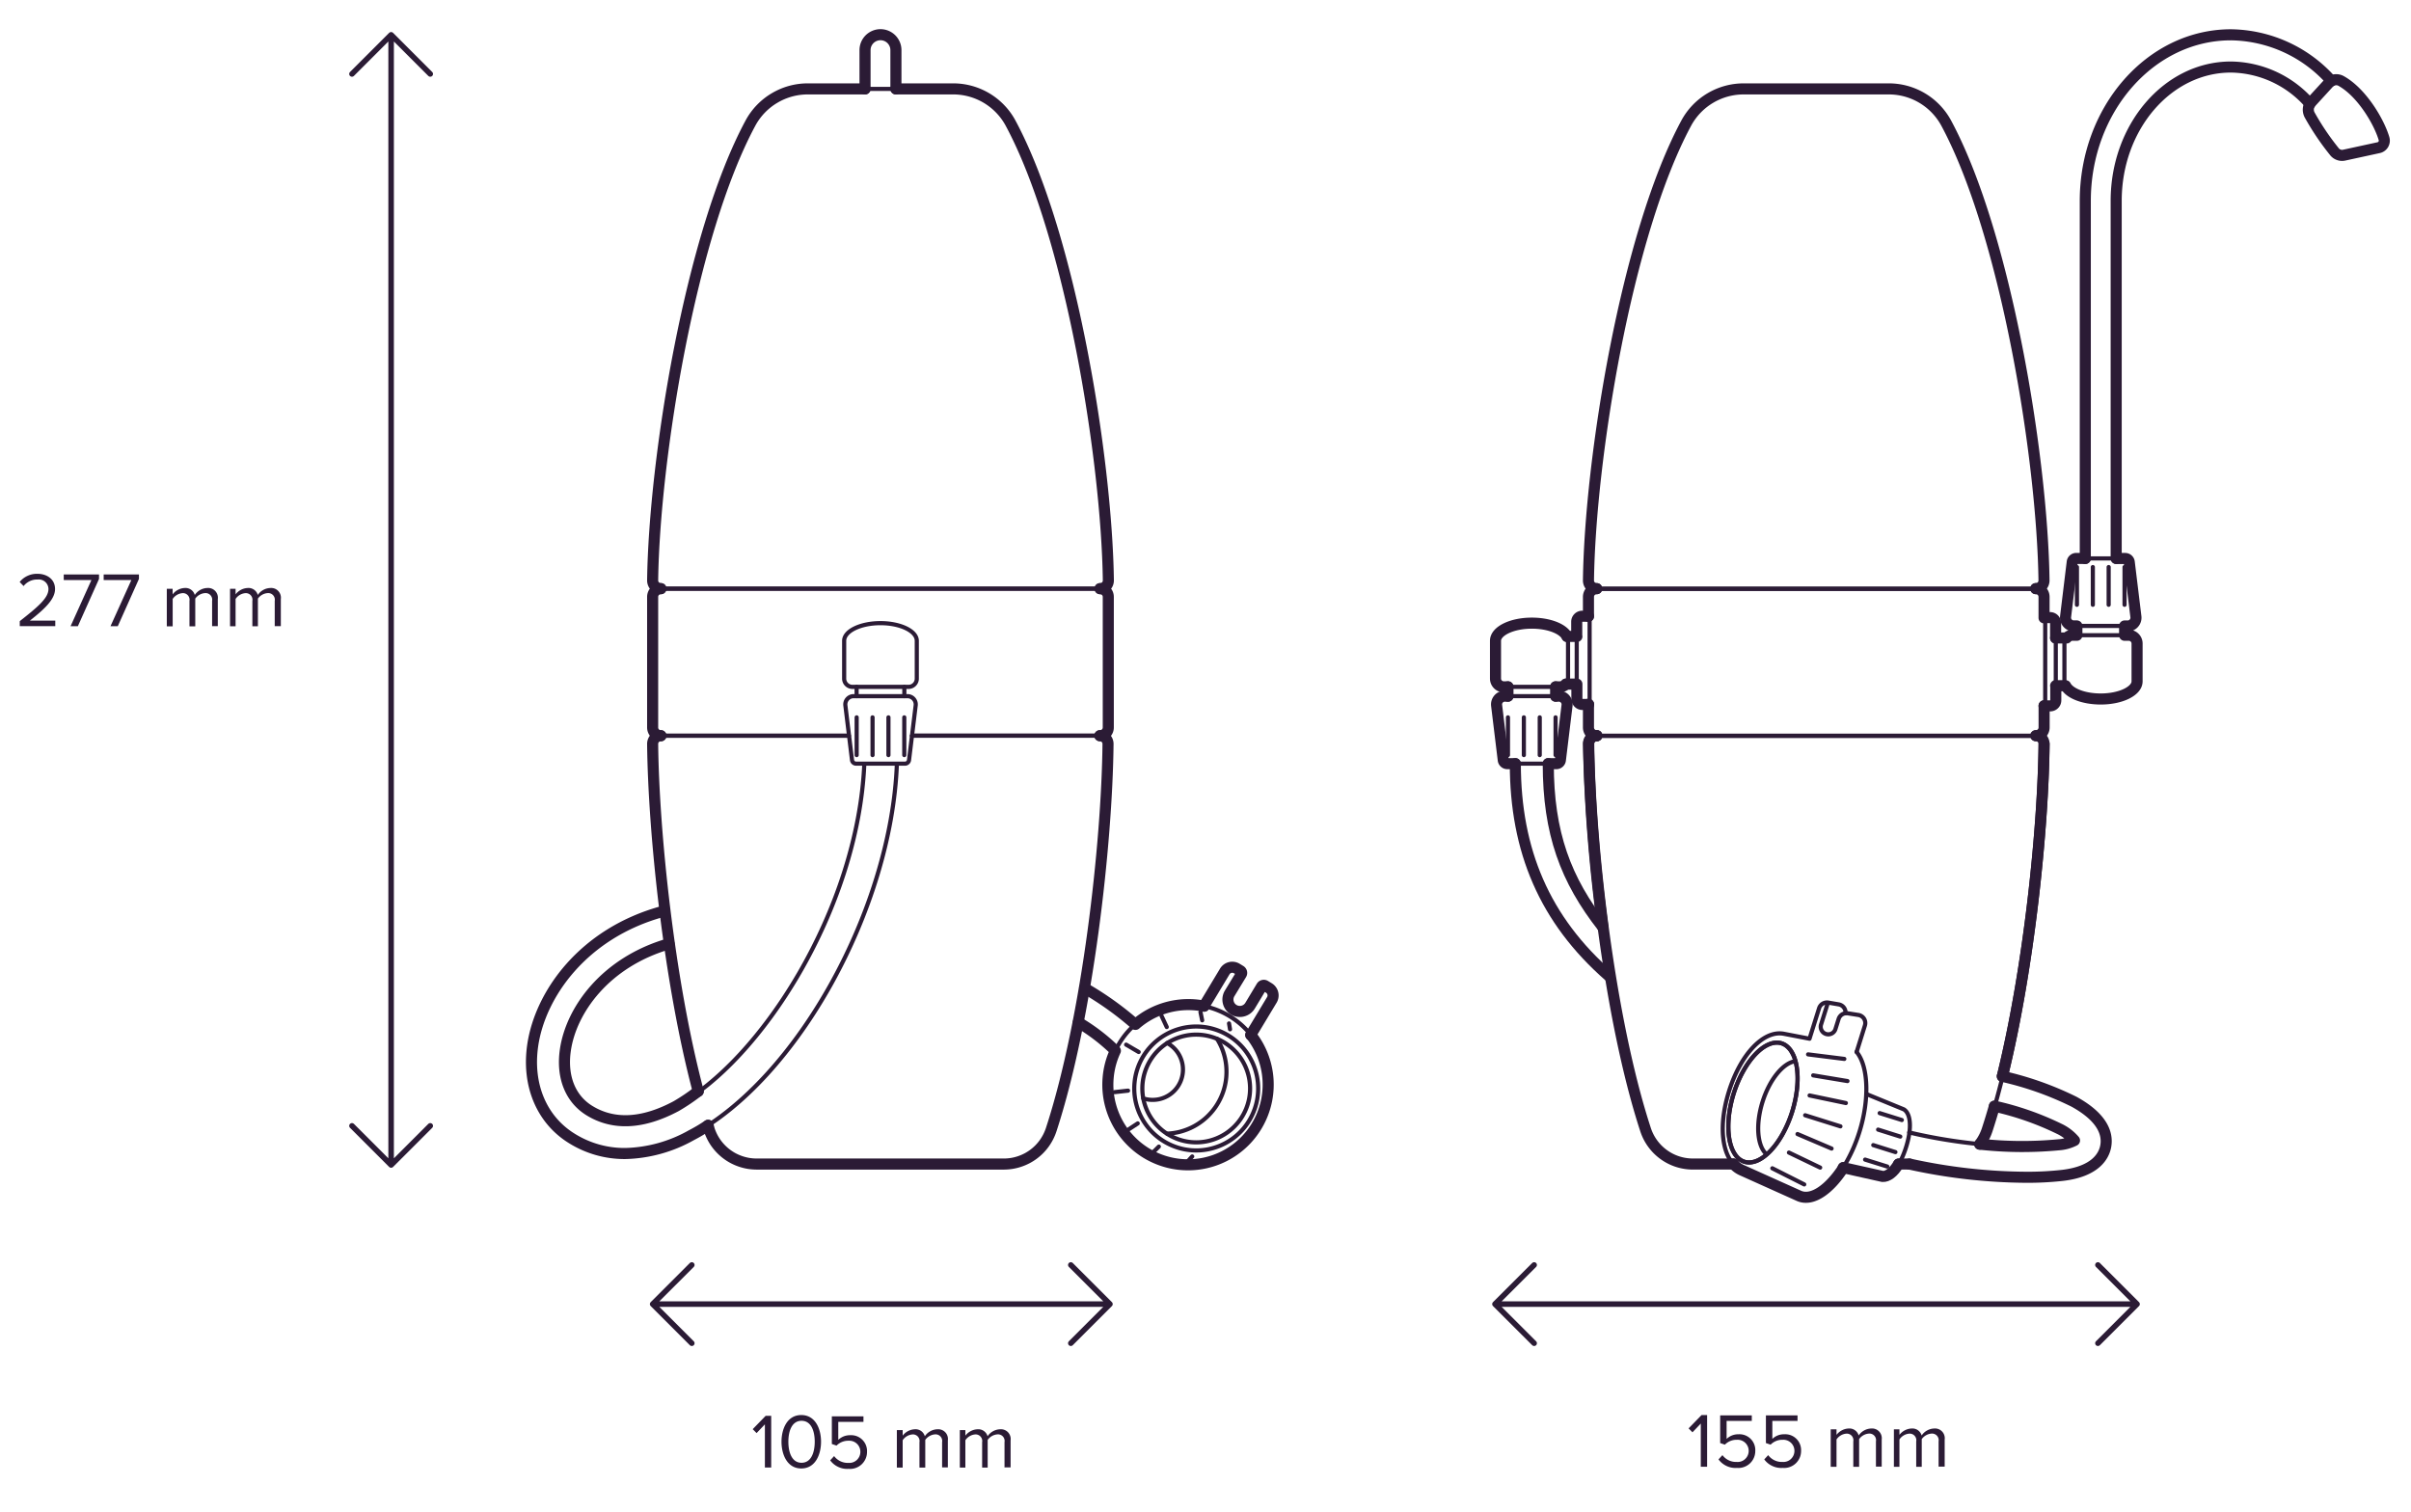 <svg xmlns="http://www.w3.org/2000/svg" width="936" viewBox="0 0 702 440.25" height="587" version="1.0"><path stroke-linecap="round" transform="matrix(.483 -1.538 1.538 .483 1.13 804.402)" fill="none" stroke-linejoin="round" d="M392.46 213.29c0 .363-.072.723-.217 1.079a3.814 3.814 0 0 1-.636 1.037 5.97 5.97 0 0 1-1.036.955 9.06 9.06 0 0 1-1.395.84c-.519.256-1.087.485-1.699.688-.612.202-1.257.371-1.937.509-.68.14-1.381.245-2.103.315a22.306 22.306 0 0 1-4.372.002 21.56 21.56 0 0 1-2.106-.315 17.67 17.67 0 0 1-1.938-.511 13.437 13.437 0 0 1-1.699-.688 9.264 9.264 0 0 1-1.393-.84c-.41-.3-.753-.619-1.036-.954a3.944 3.944 0 0 1-.639-1.039 2.877 2.877 0 0 1-.214-1.078c0-.363.073-.723.215-1.078.144-.357.356-.703.64-1.038a5.915 5.915 0 0 1 1.035-.955 9.085 9.085 0 0 1 1.393-.839 13.126 13.126 0 0 1 1.698-.688c.612-.202 1.26-.372 1.94-.512.68-.138 1.38-.244 2.103-.313a22.306 22.306 0 0 1 4.372-.002c.723.07 1.424.176 2.103.315.681.14 1.326.31 1.938.512.612.201 1.18.432 1.7.688.52.258.985.536 1.394.836.408.304.754.622 1.035.958.283.335.495.68.638 1.036.145.358.217.717.217 1.08Zm0 0" stroke="#2b1b35" stroke-width=".75"/><path stroke-linecap="round" transform="matrix(.483 -1.538 1.538 .483 1.13 804.402)" fill="none" stroke-linejoin="round" d="M392.46 213.29c0 .363-.072.723-.217 1.079a3.814 3.814 0 0 1-.636 1.037 5.97 5.97 0 0 1-1.036.955 9.06 9.06 0 0 1-1.395.84c-.519.256-1.087.485-1.699.688-.612.202-1.257.371-1.937.509-.68.14-1.381.245-2.103.315a22.306 22.306 0 0 1-4.372.002 21.56 21.56 0 0 1-2.106-.315 17.67 17.67 0 0 1-1.938-.511 13.437 13.437 0 0 1-1.699-.688 9.264 9.264 0 0 1-1.393-.84c-.41-.3-.753-.619-1.036-.954a3.944 3.944 0 0 1-.639-1.039 2.877 2.877 0 0 1-.214-1.078c0-.363.073-.723.215-1.078.144-.357.356-.703.64-1.038a5.915 5.915 0 0 1 1.035-.955 9.085 9.085 0 0 1 1.393-.839 13.126 13.126 0 0 1 1.698-.688c.612-.202 1.26-.372 1.94-.512.68-.138 1.38-.244 2.103-.313a22.306 22.306 0 0 1 4.372-.002c.723.07 1.424.176 2.103.315.681.14 1.326.31 1.938.512.612.201 1.18.432 1.7.688.52.258.985.536 1.394.836.408.304.754.622 1.035.958.283.335.495.68.638 1.036.145.358.217.717.217 1.08Zm0 0" stroke="#2b1b35" stroke-width=".75"/><path stroke-linecap="round" transform="matrix(1.612 0 0 1.612 -101.388 -22.957)" fill="none" stroke-linejoin="round" d="M381.91 222.69c-1.6-1.46-1.939-5.319-.66-9.399 1.28-4.08 3.76-7.06 5.909-7.341m12.842 5.919 6.769 2.772c1.19.71 1.54 3.22.419 6.798-1.12 3.581-2.84 5.42-4.218 5.32l-7.132-1.589M393 195.56l-1.18 3.76a1.368 1.368 0 0 0 1.42 1.766 1.358 1.358 0 0 0 .925-.48c.116-.14.201-.294.254-.466l.582-1.849a1.44 1.44 0 0 1 .25-.46 1.471 1.471 0 0 1 .876-.533c.175-.034.35-.037.524-.008l1.909.3a1.492 1.492 0 0 1 1.03.683c.113.185.18.384.208.597.026.213.007.424-.059.63l-1.49 4.77" stroke="#2b1b35" stroke-width=".75"/><path stroke-linecap="round" transform="matrix(1.612 0 0 1.612 -101.388 -22.957)" fill="none" stroke-linejoin="round" d="M396.241 197.271a1.494 1.494 0 0 0-1.23-1.592l-1.87-.32a1.546 1.546 0 0 0-.529.003 1.608 1.608 0 0 0-.494.186 1.515 1.515 0 0 0-.397.35 1.452 1.452 0 0 0-.25.462l-1.732 5.51m0 .01-4.63-.89c-3.629-.7-7.788 3.6-9.92 10.4-2.13 6.8-1.148 12.61 2.202 14.2l10.449 4.7c3.48 1.47 8.53-4 10.89-11.509 1.9-6.001 1.62-12-.5-14.52m1.55 19.458 4 1.25m-1.37-9.65 4.001 1.25m-5.16 4.531 4 1.26m-3.121-4.06 4 1.259m-17.18-3.85 6.37 2.001m-7.75 1.391 6.15 2.62m-7.7.729 5.64 2.71m-8.639.129 5.759 2.91m.7-23.489 6.54.82m-5.62 2.971 6.19 1.03m-6.839 2.599 6.548 1.37m-46.489-87.94h-1.12a.982.982 0 0 0-.382.077.976.976 0 0 0-.325.216.983.983 0 0 0-.293.707v14a.98.98 0 0 0 .293.707.982.982 0 0 0 .708.293h1.119m-14.54-3.24V140m8.61-1.68V140m1.87-2.18h1.97m-1.779-8.61h1.778m-3.849 21.43v-6.81m-5.73 6.81v-6.81m-2.87 6.81v-6.81m5.741 6.81v-6.81m10.289-23.25a1.493 1.493 0 0 1-1.056-.433 1.475 1.475 0 0 1-.434-1.057c.29-21.89 6.82-62.5 17.69-82.66a11.779 11.779 0 0 1 4.355-4.497A11.792 11.792 0 0 1 377.9 30.3H404a11.802 11.802 0 0 1 6.045 1.633 11.792 11.792 0 0 1 4.356 4.497c10.87 20.16 17.399 60.78 17.69 82.66a1.493 1.493 0 0 1-.434 1.057 1.475 1.475 0 0 1-1.056.434Zm0 0" stroke="#2b1b35" stroke-width=".75"/><path stroke-linecap="round" transform="matrix(-1.612 0 0 -1.612 1159.388 408.675)" fill="none" stroke-linejoin="round" d="M350.81 120.58h80.29a.98.98 0 0 1 .707.293.983.983 0 0 1 .293.708v24.558c0 .133-.027.261-.075.383a.958.958 0 0 1-.218.324.982.982 0 0 1-.707.293h-80.29a.98.98 0 0 1-.707-.293.918.918 0 0 1-.216-.324.983.983 0 0 1-.077-.383V121.58c0-.133.026-.262.077-.383a.94.94 0 0 1 .216-.325.982.982 0 0 1 .707-.293Zm0 0" stroke="#2b1b35" stroke-width=".75"/><path stroke-linecap="round" transform="matrix(1.612 0 0 1.612 -101.388 -22.957)" fill="none" stroke-linejoin="round" d="M407.78 224.52h-1.95m-53.411-42.77c-6.73-8.57-9.87-17-9.87-29.56m-5.949 0c0 15.69 5.271 28.21 16.999 38.45" stroke="#2b1b35" stroke-width=".75"/><path stroke-linecap="round" transform="matrix(1.612 0 0 1.612 -101.388 -22.957)" fill="none" stroke-linejoin="round" d="M352.419 181.75c-6.73-8.57-9.87-17-9.87-29.56m-5.949 0c0 15.69 5.271 28.21 16.999 38.45" stroke="#2b1b35" stroke-width="2"/><path stroke-linecap="round" transform="matrix(1.612 0 0 1.612 -101.388 -22.957)" fill="none" stroke-linejoin="round" d="M335.16 152.19H344a.71.71 0 0 0 .495-.185.71.71 0 0 0 .244-.465l1.202-9.871a1.53 1.53 0 0 0-.056-.62 1.493 1.493 0 0 0-1.415-1.05h-9.76a1.49 1.49 0 0 0-1.48 1.67l1.199 9.87a.72.72 0 0 0 .245.464.71.71 0 0 0 .487.186Zm0 0" stroke="#2b1b35" stroke-width=".75"/><path stroke-linecap="round" transform="matrix(1.612 0 0 1.612 -101.388 -22.957)" fill="none" stroke-linejoin="round" d="M335.27 140h-.57a1.49 1.49 0 0 0-1.48 1.669l1.2 9.87a.724.724 0 0 0 .246.466c.14.126.306.186.495.184h1.439" stroke="#2b1b35" stroke-width="2"/><path stroke-linecap="round" transform="matrix(1.612 0 0 1.612 -101.388 -22.957)" fill="none" stroke-linejoin="round" d="M333 130c0-1.76 2.94-3.19 6.56-3.19 3.62 0 6.56 1.43 6.56 3.19v6.83a1.514 1.514 0 0 1-.436 1.054 1.488 1.488 0 0 1-1.054.437H334.5a1.474 1.474 0 0 1-1.047-.441 1.471 1.471 0 0 1-.32-.482 1.472 1.472 0 0 1-.114-.567V130Zm99.1 11.749h1.12a1.014 1.014 0 0 0 .925-.615.998.998 0 0 0 .075-.383v-14.002a.973.973 0 0 0-.293-.705.982.982 0 0 0-.708-.293H432.1M446.65 129v-1.68m-8.62 1.68v-1.68m-1.86 2.17h-1.98m1.791 8.62h-1.79m3.849-21.43v6.81m8.6-6.81v6.81m-2.87-6.81v6.81m-2.859-6.81v6.81m5.849-8.37h-8.831a.722.722 0 0 0-.492.184.709.709 0 0 0-.247.467l-1.2 9.868c-.026.214-.006.42.057.623.063.206.164.388.307.545.14.16.31.284.504.371.194.09.397.133.613.13h9.758a1.47 1.47 0 0 0 1.11-.504 1.48 1.48 0 0 0 .36-1.165l-1.198-9.868a.73.73 0 0 0-.248-.467.724.724 0 0 0-.494-.185Zm2.14 22.19c0 1.76-2.94 3.189-6.56 3.189-3.619 0-6.56-1.43-6.56-3.189v-6.83c0-.198.039-.387.114-.57a1.45 1.45 0 0 1 .322-.484c.14-.14.3-.247.485-.322a1.43 1.43 0 0 1 .569-.114h10.141c.196 0 .388.037.57.114.181.075.343.182.481.322a1.476 1.476 0 0 1 .439 1.055Zm0 0" stroke="#2b1b35" stroke-width=".75"/><path stroke-linecap="round" transform="matrix(1.612 0 0 1.612 -101.388 -22.957)" fill="none" stroke-linejoin="round" d="M347.72 137.82v2.679c0 .133.026.261.077.383a1.008 1.008 0 0 0 .54.543c.124.05.25.074.383.074h1.119m-.029-15.939h-1.12a.982.982 0 0 0-.382.077.976.976 0 0 0-.325.216.983.983 0 0 0-.293.707v2.67m-12.42 9.09V140m8.61-1.68V140m1.87-2.18h1.97m-1.779-8.61h1.778" stroke="#2b1b35" stroke-width="2"/><path stroke-linecap="round" transform="matrix(1.612 0 0 1.612 -101.388 -22.957)" fill="none" stroke-linejoin="round" d="M349.81 141.46v4.2a1.496 1.496 0 0 0 .436 1.053c.14.141.3.248.485.323.181.077.373.114.569.114m0-26.57a1.44 1.44 0 0 0-.57.114 1.465 1.465 0 0 0-.807.804 1.496 1.496 0 0 0-.113.573v3.498m82.29.281v-3.79a1.496 1.496 0 0 0-.92-1.378 1.48 1.48 0 0 0-.57-.111m.01 26.569c.199 0 .388-.039.57-.114a1.45 1.45 0 0 0 .484-.322c.14-.14.247-.3.322-.485.075-.182.114-.37.114-.57v-3.91m-89.57 10.451H344a.71.71 0 0 0 .495-.185.71.71 0 0 0 .244-.465l1.202-9.871a1.53 1.53 0 0 0-.056-.62 1.493 1.493 0 0 0-1.415-1.05h-.571m90.291-10.509v-2.68a.992.992 0 0 0-.077-.383 1.041 1.041 0 0 0-.215-.325 1.041 1.041 0 0 0-.325-.215.991.991 0 0 0-.383-.078h-1.09" stroke="#2b1b35" stroke-width="2"/><path stroke-linecap="round" transform="matrix(1.612 0 0 1.612 -101.388 -22.957)" fill="none" stroke-linejoin="round" d="M432.1 141.749h1.12a1.014 1.014 0 0 0 .925-.615.998.998 0 0 0 .075-.383v-2.67M446.65 129v-1.68m-8.62 1.68v-1.68m-1.86 2.17h-1.98m1.791 8.62h-1.79m5.359-22.99h-1.621a.722.722 0 0 0-.492.184.709.709 0 0 0-.247.467l-1.2 9.868c-.026.214-.006.42.057.623.063.206.164.388.307.545.14.16.31.284.504.371.194.09.397.133.613.13H438m8.65.012h.57c.213-.002.416-.045.608-.135a1.49 1.49 0 0 0 .862-1.536l-1.2-9.868a.736.736 0 0 0-.246-.468.724.724 0 0 0-.494-.184h-1.621M351.3 120.58a1.493 1.493 0 0 1-1.056-.433 1.475 1.475 0 0 1-.434-1.057c.29-21.89 6.82-62.5 17.69-82.66a11.779 11.779 0 0 1 4.355-4.497A11.792 11.792 0 0 1 377.9 30.3H404a11.802 11.802 0 0 1 6.045 1.633 11.792 11.792 0 0 1 4.356 4.497c10.87 20.16 17.399 60.78 17.69 82.66a1.493 1.493 0 0 1-.434 1.057 1.475 1.475 0 0 1-1.056.434M351.3 147.14a1.493 1.493 0 0 0-1.056.434c-.14.14-.248.3-.323.484a1.45 1.45 0 0 0-.111.572 288.641 288.641 0 0 0 2.609 33.12m-6.669-43.93a1.42 1.42 0 0 1-1.11.491h-.76m-8.61 0h-.77a1.474 1.474 0 0 1-1.047-.441 1.497 1.497 0 0 1-.434-1.05V130c0-1.76 2.941-3.19 6.56-3.19 3.06 0 5.63 1 6.35 2.4m78.681 79.26c4.801-19.58 7.33-44.59 7.49-59.84a1.493 1.493 0 0 0-.433-1.056 1.475 1.475 0 0 0-1.057-.434m5.55-17.65a1.42 1.42 0 0 1 1.11-.49h.73m8.65 0h.761a1.483 1.483 0 0 1 1.051.436c.14.14.25.3.325.485.075.181.114.37.114.569v6.83c0 1.759-2.941 3.19-6.56 3.19-3.06 0-5.63-1-6.35-2.4" stroke="#2b1b35" stroke-width="2"/><path stroke-linecap="round" transform="matrix(1.612 0 0 1.612 -101.388 -22.957)" fill="none" stroke-linejoin="round" d="M480.07 35a46.95 46.95 0 0 0 4.56 6.74c.215.231.47.393.77.488.3.094.603.109.91.041l6.26-1.36c.175-.043.332-.118.475-.227.143-.107.26-.24.347-.395a1.321 1.321 0 0 0 .109-1.027c-.911-3.06-4-8.291-7.721-10.38a1.732 1.732 0 0 0-.572-.21 1.782 1.782 0 0 0-1.187.186c-.182.097-.342.22-.482.373l-3.188 3.482a1.89 1.89 0 0 0-.337.511 1.907 1.907 0 0 0-.167.589 2.034 2.034 0 0 0 .223 1.19Zm0 0" stroke="#2b1b35" stroke-width=".75"/><path stroke-linecap="round" transform="matrix(1.612 0 0 1.612 -101.388 -22.957)" fill="none" stroke-linejoin="round" d="M439.55 115.12V50.53c0-16.55 11.8-30.002 26.309-30.002 1.72.024 3.418.223 5.095.603 1.676.378 3.297.926 4.857 1.643a24.474 24.474 0 0 1 4.414 2.614 24.53 24.53 0 0 1 3.774 3.472" stroke="#2b1b35" stroke-width=".75"/><path stroke-linecap="round" transform="matrix(1.612 0 0 1.612 -101.388 -22.957)" fill="none" stroke-linejoin="round" d="M480.12 33a19.261 19.261 0 0 0-6.422-4.854 19.125 19.125 0 0 0-3.83-1.313 19.025 19.025 0 0 0-4.019-.482c-11.43 0-20.72 10.84-20.72 24.158V115.1" stroke="#2b1b35" stroke-width=".75"/><path stroke-linecap="round" transform="matrix(1.612 0 0 1.612 -101.388 -22.957)" fill="none" stroke-linejoin="round" d="M480.07 35a46.95 46.95 0 0 0 4.56 6.74c.215.231.47.393.77.488.3.094.603.109.91.041l6.26-1.36c.175-.043.332-.118.475-.227.143-.107.26-.24.347-.395a1.321 1.321 0 0 0 .109-1.027c-.911-3.06-4-8.291-7.721-10.38a1.732 1.732 0 0 0-.572-.21 1.782 1.782 0 0 0-1.187.186c-.182.097-.342.22-.482.373l-3.188 3.482a1.89 1.89 0 0 0-.337.511 1.907 1.907 0 0 0-.167.589 2.034 2.034 0 0 0 .223 1.19Zm0 0" stroke="#2b1b35" stroke-width="2"/><path stroke-linecap="round" transform="matrix(1.612 0 0 1.612 -101.388 -22.957)" fill="none" stroke-linejoin="round" d="M439.55 115.12V50.53c0-16.55 11.8-30.002 26.309-30.002 1.72.024 3.418.223 5.095.603 1.676.378 3.297.926 4.857 1.643a24.474 24.474 0 0 1 4.414 2.614 24.53 24.53 0 0 1 3.774 3.472" stroke="#2b1b35" stroke-width="2"/><path stroke-linecap="round" transform="matrix(1.612 0 0 1.612 -101.388 -22.957)" fill="none" stroke-linejoin="round" d="M480.12 33a19.261 19.261 0 0 0-6.422-4.854 19.125 19.125 0 0 0-3.83-1.313 19.025 19.025 0 0 0-4.019-.482c-11.43 0-20.72 10.84-20.72 24.158V115.1" stroke="#2b1b35" stroke-width="2"/><path stroke-linecap="round" transform="matrix(1.612 0 0 1.612 -101.388 -22.957)" fill="none" stroke-linejoin="round" d="M376 224.52h-7.381a9.023 9.023 0 0 1-1.398-.12 8.851 8.851 0 0 1-2.66-.877 9.185 9.185 0 0 1-1.197-.74 9.361 9.361 0 0 1-1.066-.915 9.11 9.11 0 0 1-1.642-2.27c-.21-.42-.39-.85-.536-1.299-6.601-20.219-10.08-51.708-10.26-69.67a1.447 1.447 0 0 1 .434-1.055 1.484 1.484 0 0 1 1.056-.434h79.32a1.502 1.502 0 0 1 1.057.434 1.493 1.493 0 0 1 .434 1.056c-.192 18-3.66 49.45-10.26 69.67a9.06 9.06 0 0 1-1.361 2.63" stroke="#2b1b35" stroke-width=".75"/><path stroke-linecap="round" transform="matrix(1.612 0 0 1.612 -101.388 -22.957)" fill="none" stroke-linejoin="round" d="M376 224.52h-7.381a9.023 9.023 0 0 1-1.398-.12 8.851 8.851 0 0 1-2.66-.877 9.185 9.185 0 0 1-1.197-.74 9.361 9.361 0 0 1-1.066-.915 9.11 9.11 0 0 1-1.642-2.27c-.21-.42-.39-.85-.536-1.299-6.601-20.219-10.08-51.708-10.26-69.67a1.447 1.447 0 0 1 .434-1.055 1.484 1.484 0 0 1 1.056-.434" stroke="#2b1b35" stroke-width="2"/><path stroke-linecap="round" transform="matrix(1.612 0 0 1.612 -101.388 -22.957)" fill="none" stroke-linejoin="round" d="M424.561 208.68a57.67 57.67 0 0 1 12.949 4.58c5.45 2.999 6.12 6.05 5.72 8.1-.32 1.64-1.769 4.51-7.82 5.21a57.333 57.333 0 0 1-6.551.34 100.354 100.354 0 0 1-22.809-2.8m1.7-5.3c9.9 2.36 20.31 3 27 2.23a7.27 7.27 0 0 0 2.83-.78 8.236 8.236 0 0 0-2.769-2.111 52.618 52.618 0 0 0-11.691-4.078" stroke="#2b1b35" stroke-width=".75"/><path stroke-linecap="round" transform="matrix(1.612 0 0 1.612 -101.388 -22.957)" fill="none" stroke-linejoin="round" d="M407.78 224.52h-1.95m17.3-10.449a113.9 113.9 0 0 1-1.29 4.228 9.06 9.06 0 0 1-1.36 2.631m11.63-72.3c-.16 15.3-2.71 40.44-7.54 60.05" stroke="#2b1b35" stroke-width="2"/><path stroke-linecap="round" transform="matrix(1.612 0 0 1.612 -101.388 -22.957)" fill="none" stroke-linejoin="round" d="M424.561 208.68a57.67 57.67 0 0 1 12.949 4.58c5.45 2.999 6.12 6.05 5.72 8.1-.32 1.64-1.769 4.51-7.82 5.21a57.333 57.333 0 0 1-6.551.34 100.169 100.169 0 0 1-21.07-2.39m12.702-3.59a69.96 69.96 0 0 0 14.279.11 7.26 7.26 0 0 0 2.83-.78 8.236 8.236 0 0 0-2.77-2.111 52.575 52.575 0 0 0-11.69-4.078M376 224.509c.405.458.88.816 1.43 1.08l10.45 4.7c2.38 1.001 5.48-1.23 8-5.128" stroke="#2b1b35" stroke-width="2"/><path stroke-linecap="round" transform="matrix(1.612 0 0 1.612 -101.388 -22.957)" fill="none" stroke-linejoin="round" d="M405.82 224.52c-.93 1.54-2.001 2.3-2.88 2.24l-7.13-1.59" stroke="#2b1b35" stroke-width="2"/><path stroke-linecap="round" transform="matrix(1.612 0 0 1.612 -101.388 -22.957)" fill="none" stroke-linejoin="round" d="m190.799 217.531.2.768c.146.448.326.88.539 1.299a8.909 8.909 0 0 0 1.642 2.27 8.96 8.96 0 0 0 2.26 1.655 9.209 9.209 0 0 0 2.66.88c.463.074.93.113 1.4.118h44.77a9.36 9.36 0 0 0 1.4-.119 9.116 9.116 0 0 0 2.66-.88 9.158 9.158 0 0 0 1.195-.738c.38-.279.734-.584 1.066-.916a9.13 9.13 0 0 0 .91-1.071 9.164 9.164 0 0 0 1.27-2.498c6.599-20.219 10.078-51.708 10.26-69.67a1.493 1.493 0 0 0-.434-1.055 1.475 1.475 0 0 0-1.056-.434h-33.88m-11.451 0h-33.941a1.502 1.502 0 0 0-1.056.434 1.488 1.488 0 0 0-.434 1.056c.172 16 3.002 42.92 8.27 62.88m-6.78-90.93a1.502 1.502 0 0 1-1.056-.433 1.493 1.493 0 0 1-.434-1.056c.29-21.891 6.822-62.5 17.692-82.661a11.744 11.744 0 0 1 4.356-4.497 11.736 11.736 0 0 1 6.042-1.633h26.13a11.776 11.776 0 0 1 8.527 3.586 11.688 11.688 0 0 1 1.873 2.544c10.87 20.16 17.401 60.78 17.692 82.66a1.493 1.493 0 0 1-.434 1.057 1.475 1.475 0 0 1-1.058.434Zm0 0" stroke="#2b1b35" stroke-width=".75"/><path stroke-linecap="round" transform="matrix(1.612 0 0 1.612 -101.388 -22.957)" fill="none" stroke-linejoin="round" d="M227.62 147.14H262c.143 0 .281-.027.412-.083.133-.053.25-.133.351-.235a1.063 1.063 0 0 0 .315-.763v-24.398c0-.145-.027-.28-.082-.414a1.071 1.071 0 0 0-.584-.584 1.042 1.042 0 0 0-.412-.082h-80.142c-.142 0-.28.026-.411.082a1.071 1.071 0 0 0-.669.998v24.408a1.078 1.078 0 0 0 1.08 1.08h34.34m1.422-8.829V140m8.621-1.68V140m-.011 10.64v-6.81m-8.601 6.81v-6.81m2.871 6.81v-6.81m2.87 6.81v-6.81m35.44 48.92a56.995 56.995 0 0 1 9.15 6.54m-3.72 4.76a34.123 34.123 0 0 0-6.56-5.129m-73.95-14.191c-11.5 3.32-17.69 12-18.72 19.23-.69 4.81.9 8.781 4.34 10.901 4.37 2.69 9.641 2.418 15.659-.79 15.211-8.121 32.85-35.47 34-61.812" stroke="#2b1b35" stroke-width=".75"/><path stroke-linecap="round" transform="matrix(1.612 0 0 1.612 -101.388 -22.957)" fill="none" stroke-linejoin="round" d="M224.89 152.31c-1.001 26.121-18 56.8-37.09 67a25.363 25.363 0 0 1-5.795 2.403c-2.03.562-4.1.867-6.204.918a17.962 17.962 0 0 1-4.986-.678 17.908 17.908 0 0 1-4.605-2.033c-5.47-3.36-8.12-9.64-7.101-16.78 1.32-9.23 9.092-20.3 23.46-24.23m34.951-26.72h8.83a.705.705 0 0 0 .494-.185.71.71 0 0 0 .245-.465l1.202-9.871a1.494 1.494 0 0 0-.863-1.536 1.501 1.501 0 0 0-.608-.133h-9.76a1.493 1.493 0 0 0-1.47 1.67l1.2 9.87a.713.713 0 0 0 .243.463.71.71 0 0 0 .487.186ZM215.371 130c0-1.76 2.939-3.19 6.558-3.19 3.622 0 6.56 1.43 6.56 3.19v6.83c0 .197-.036.388-.113.57a1.475 1.475 0 0 1-.805.807 1.495 1.495 0 0 1-.572.114h-10.138a1.495 1.495 0 0 1-1.378-.921 1.481 1.481 0 0 1-.112-.57Zm0 0" stroke="#2b1b35" stroke-width=".75"/><path stroke-linecap="round" transform="matrix(1.612 0 0 1.612 -101.388 -22.957)" fill="none" stroke-linejoin="round" d="M182.269 120.58a1.44 1.44 0 0 0-.57.114 1.44 1.44 0 0 0-.482.323 1.472 1.472 0 0 0-.438 1.054v23.588a1.496 1.496 0 0 0 .438 1.054c.139.141.3.248.483.323.181.077.373.114.569.114m79.321-.01a1.495 1.495 0 0 0 1.378-.92c.075-.183.111-.372.111-.57v-23.58c0-.198-.036-.387-.111-.571a1.51 1.51 0 0 0-.807-.805 1.451 1.451 0 0 0-.572-.113" stroke="#2b1b35" stroke-width="2"/><path stroke-linecap="round" transform="matrix(1.612 0 0 1.612 -101.388 -22.957)" fill="none" stroke-linejoin="round" d="M224.72 30.3h10.279a11.776 11.776 0 0 1 8.527 3.586 11.688 11.688 0 0 1 1.873 2.544c10.87 20.16 17.401 60.78 17.692 82.66a1.493 1.493 0 0 1-.434 1.057 1.475 1.475 0 0 1-1.058.434m-79.33-.001a1.502 1.502 0 0 1-1.056-.433 1.493 1.493 0 0 1-.434-1.056c.29-21.891 6.822-62.5 17.692-82.661a11.744 11.744 0 0 1 4.356-4.497 11.736 11.736 0 0 1 6.042-1.633h10.262" stroke="#2b1b35" stroke-width="2"/><path stroke-linecap="round" transform="matrix(1.612 0 0 1.612 -101.388 -22.957)" fill="none" stroke-linejoin="round" d="M224.72 30.3v-7a2.736 2.736 0 0 0-.213-1.068 2.788 2.788 0 0 0-3.12-1.67 2.836 2.836 0 0 0-1.006.417 2.775 2.775 0 0 0-.77.77 2.8 2.8 0 0 0-.26.483 2.83 2.83 0 0 0-.21 1.069v7" stroke="#2b1b35" stroke-width=".75"/><path stroke-linecap="round" transform="matrix(1.612 0 0 1.612 -101.388 -22.957)" fill="none" stroke-linejoin="round" d="M224.72 30.3v-7a2.736 2.736 0 0 0-.213-1.068 2.788 2.788 0 0 0-3.12-1.67 2.836 2.836 0 0 0-1.006.417 2.775 2.775 0 0 0-.77.77 2.8 2.8 0 0 0-.26.483 2.83 2.83 0 0 0-.21 1.069v7M182.269 147.14a1.502 1.502 0 0 0-1.056.434 1.488 1.488 0 0 0-.434 1.056c.172 16 2.95 42.8 8.232 62.75" stroke="#2b1b35" stroke-width="2"/><path stroke-linecap="round" transform="matrix(1.612 0 0 1.612 -101.388 -22.957)" fill="none" stroke-linejoin="round" d="M183.73 184.73c-11.5 3.32-17.69 12-18.72 19.23-.69 4.81.9 8.781 4.34 10.901 4.37 2.69 9.641 2.418 15.659-.79a35.55 35.55 0 0 0 4.002-2.701" stroke="#2b1b35" stroke-width="2"/><path stroke-linecap="round" transform="matrix(1.612 0 0 1.612 -101.388 -22.957)" fill="none" stroke-linejoin="round" d="M190.799 217.519a29.711 29.711 0 0 1-3 1.78 25.472 25.472 0 0 1-11.998 3.32 17.991 17.991 0 0 1-9.591-2.709c-5.47-3.36-8.12-9.64-7.101-16.78 1.32-9.23 9.092-20.3 23.46-24.229" stroke="#2b1b35" stroke-width="2"/><path stroke-linecap="round" transform="matrix(1.612 0 0 1.612 -101.388 -22.957)" fill="none" stroke-linejoin="round" d="M291.97 210.2a14.622 14.622 0 0 1-.278 2.827 14.442 14.442 0 0 1-1.434 4.003 14.121 14.121 0 0 1-1.577 2.362 14.517 14.517 0 0 1-9.78 5.229 14.656 14.656 0 0 1-4.247-.208 14.203 14.203 0 0 1-1.38-.348 15.395 15.395 0 0 1-1.338-.477 14.835 14.835 0 0 1-1.286-.608c-.42-.225-.827-.468-1.221-.732a14.517 14.517 0 0 1-3.997-3.998 14.121 14.121 0 0 1-.73-1.22 14.443 14.443 0 0 1-1.643-5.41 14.622 14.622 0 0 1 0-2.84 14.338 14.338 0 0 1 1.034-4.124c.183-.439.384-.867.61-1.287.222-.419.464-.826.728-1.218a15 15 0 0 1 .848-1.144c.3-.366.62-.717.955-1.054a14.31 14.31 0 0 1 3.416-2.532 14.835 14.835 0 0 1 2.623-1.088c.456-.138.914-.252 1.381-.344.465-.094.933-.162 1.405-.21a14.652 14.652 0 0 1 5.628.554 14.648 14.648 0 0 1 2.624 1.088c.419.223.826.468 1.218.732a14.348 14.348 0 0 1 4 3.998c.264.392.506.8.729 1.218a14.652 14.652 0 0 1 1.434 4.003 14.605 14.605 0 0 1 .279 2.827Zm0 0" stroke="#2b1b35" stroke-width=".75"/><path stroke-linecap="round" transform="matrix(1.612 0 0 1.612 -101.388 -22.957)" fill="none" stroke-linejoin="round" d="M290.149 210.87a11.138 11.138 0 0 1-.213 2.184 11.184 11.184 0 0 1-2.326 4.916 11.16 11.16 0 0 1-3.375 2.77 11.165 11.165 0 0 1-2.028.838c-.35.106-.704.195-1.063.268a11.114 11.114 0 0 1-3.28.16c-.366-.036-.727-.09-1.088-.16a11.382 11.382 0 0 1-4.033-1.672 11.064 11.064 0 0 1-1.696-1.39 11.16 11.16 0 0 1-1.955-2.639 11.184 11.184 0 0 1-1.323-5.275c0-.368.02-.731.056-1.097a10.953 10.953 0 0 1 .426-2.151 11.184 11.184 0 0 1 3.61-5.401 11.064 11.064 0 0 1 1.824-1.219 11.182 11.182 0 0 1 15.144 4.594 11.184 11.184 0 0 1 1.267 4.177c.036.366.053.73.053 1.098Zm0 0" stroke="#2b1b35" stroke-width=".75"/><path stroke-linecap="round" transform="matrix(1.612 0 0 1.612 -101.388 -22.957)" fill="none" stroke-linejoin="round" d="M288.69 210.87a9.78 9.78 0 0 1-.186 1.898 9.81 9.81 0 0 1-1.454 3.508 9.674 9.674 0 0 1-1.21 1.473 9.674 9.674 0 0 1-3.157 2.11 9.729 9.729 0 0 1-3.724.742 9.777 9.777 0 0 1-1.897-.187 9.808 9.808 0 0 1-3.508-1.454 9.812 9.812 0 0 1-1.475-1.21 9.664 9.664 0 0 1-2.108-3.155 9.81 9.81 0 0 1-.555-1.827 9.78 9.78 0 0 1 0-3.797 9.815 9.815 0 0 1 1.454-3.506 9.678 9.678 0 0 1 4.366-3.583 9.629 9.629 0 0 1 1.826-.555 9.777 9.777 0 0 1 3.796 0c.628.124 1.236.31 1.825.555a9.658 9.658 0 0 1 3.157 2.108 9.693 9.693 0 0 1 2.11 3.157 9.776 9.776 0 0 1 .741 3.724Zm0 0" stroke="#2b1b35" stroke-width=".75"/><path stroke-linecap="round" transform="matrix(1.612 0 0 1.612 -101.388 -22.957)" fill="none" stroke-linejoin="round" d="M282.71 201.89a11.047 11.047 0 0 1 1.412 3.355c.055.235.106.475.147.714a10.43 10.43 0 0 1 .15 1.454c.01.242.013.487.005.73a10.577 10.577 0 0 1-.27 2.173c-.054.237-.115.475-.185.707a9.67 9.67 0 0 1-.23.693 10.943 10.943 0 0 1-.594 1.335 10.981 10.981 0 0 1-.76 1.248 11.462 11.462 0 0 1-1.432 1.657 10.462 10.462 0 0 1-1.122.935 10.984 10.984 0 0 1-2.558 1.396 11.666 11.666 0 0 1-1.395.439 12.108 12.108 0 0 1-2.168.305m.009-16.371a5.459 5.459 0 0 1 2.549 3.02 5.414 5.414 0 0 1 .295 1.988 5.551 5.551 0 0 1-.446 1.96 5.483 5.483 0 0 1-1.122 1.67 5.376 5.376 0 0 1-.772.648 5.486 5.486 0 0 1-1.831.829 5.35 5.35 0 0 1-.999.145 5.39 5.39 0 0 1-1.993-.259M280.35 196l3.77-6.269a1.585 1.585 0 0 1 .968-.717c.204-.05.407-.06.613-.029.206.029.4.1.58.206l.658.4a.45.45 0 0 1 .218.29.455.455 0 0 1-.058.359L285 193.69a2.138 2.138 0 0 0-.245 1.63 2.141 2.141 0 0 0 1.768 1.609c.284.042.563.03.841-.04a2.141 2.141 0 0 0 1.325-.979l2.07-3.441a.462.462 0 0 1 .295-.22.464.464 0 0 1 .366.06l.659.4c.179.109.332.245.455.414a1.565 1.565 0 0 1 .085 1.748l-3.82 6.34" stroke="#2b1b35" stroke-width=".75"/><path stroke-linecap="round" transform="matrix(1.612 0 0 1.612 -101.388 -22.957)" fill="none" stroke-linejoin="round" d="m190.799 217.531.2.768c.146.448.326.88.539 1.299a8.909 8.909 0 0 0 1.642 2.27 8.96 8.96 0 0 0 2.26 1.655 9.209 9.209 0 0 0 2.66.88c.463.074.93.113 1.4.118h44.77a9.36 9.36 0 0 0 1.4-.119 9.116 9.116 0 0 0 2.66-.88 9.158 9.158 0 0 0 1.195-.738c.38-.279.734-.584 1.066-.916a9.13 9.13 0 0 0 .91-1.071 9.164 9.164 0 0 0 1.27-2.498c6.599-20.219 10.078-51.708 10.26-69.67a1.493 1.493 0 0 0-.434-1.055 1.475 1.475 0 0 0-1.056-.434" stroke="#2b1b35" stroke-width="2"/><path stroke-linecap="round" transform="matrix(1.612 0 0 1.612 -101.388 -22.957)" fill="none" stroke-linejoin="round" d="M258.81 192.75a56.995 56.995 0 0 1 9.15 6.54m-3.6 4.76a35.004 35.004 0 0 0-6.69-5.129m31.17 2.28a14.395 14.395 0 0 1 2.406 4.492c.267.816.458 1.647.577 2.495a14.484 14.484 0 0 1-2.154 9.803 14.566 14.566 0 0 1-1.565 2.026 14.496 14.496 0 0 1-4.07 3.072 14.456 14.456 0 0 1-7.44 1.541 14.394 14.394 0 0 1-4.954-1.202 14.396 14.396 0 0 1-4.23-2.844 14.455 14.455 0 0 1-2.982-4.136 14.54 14.54 0 0 1-.9-2.394 14.352 14.352 0 0 1-.477-5.078 14.348 14.348 0 0 1 1.31-4.926m3.639-4.76a14.532 14.532 0 0 1 12.4-3.29" stroke="#2b1b35" stroke-width="2"/><path stroke-linecap="round" transform="matrix(1.612 0 0 1.612 -101.388 -22.957)" fill="none" stroke-linejoin="round" d="m280.35 196 3.77-6.269a1.585 1.585 0 0 1 .968-.717c.204-.05.407-.06.613-.029.206.029.4.1.58.206l.658.4a.45.45 0 0 1 .218.29.455.455 0 0 1-.058.359L285 193.69a2.138 2.138 0 0 0-.245 1.63 2.141 2.141 0 0 0 1.768 1.609c.284.042.563.03.841-.04a2.141 2.141 0 0 0 1.325-.979l2.07-3.441a.462.462 0 0 1 .295-.22.464.464 0 0 1 .366.06l.659.4c.179.109.332.245.455.414a1.565 1.565 0 0 1 .085 1.748l-3.82 6.34" stroke="#2b1b35" stroke-width="2"/><path stroke-linecap="round" transform="matrix(1.612 0 0 1.612 -101.388 -22.957)" fill="none" stroke-linejoin="round" d="m271.12 222.45 1.09-1.081m12.859-21.188-.18-1.061m-8.04 25.551 1.39-1.521m-11.409-4.94 1.569-1.03m-4.179-5.65 2.43-.27m-.349-8.31 2.27 1.33m5.069-4.51-.94-2.01m7.34.8-.31-1.5" stroke="#2b1b35" stroke-width=".75"/><path stroke-linecap="round" transform="matrix(1.612 0 0 1.612 -101.388 -22.957)" fill="none" stroke-linejoin="round" d="M133.541 20.529V224.69M126.47 27.601l7.071-7.072 7.07 7.072m-.001 190.019-7.069 7.07-7.071-7.07m322.43 32.2H332.92m108.91-7.07 7.07 7.07-7.07 7.07m-101.83 0-7.08-7.07 7.08-7.07m-76.62 7.07h-82.601m75.531-7.07 7.07 7.07-7.07 7.07m-68.46 0-7.071-7.07 7.072-7.07" stroke="#2b1b35"/><path fill="#2b1b35" d="M5.758 182.363v-1.484c5.418-4.27 8.351-6.77 8.351-9.367a2.721 2.721 0 0 0-.261-1.137 2.709 2.709 0 0 0-.7-.938 2.738 2.738 0 0 0-1.02-.57 2.727 2.727 0 0 0-1.163-.11 4.92 4.92 0 0 0-2.274.466 4.952 4.952 0 0 0-1.82 1.437l-1.144-1.195a6.338 6.338 0 0 1 2.34-1.8 6.383 6.383 0 0 1 2.898-.571c2.5 0 5.062 1.422 5.062 4.433 0 3.016-3.109 5.871-7.32 9.192h7.387v1.613H5.758Zm14.785 0 6.078-13.46H18.56v-1.614h10.273v1.29l-6.16 13.769h-2.129Zm11.625 0 6.082-13.46h-8.063v-1.614h10.27v1.29l-6.16 13.769h-2.129Zm29.59 0v-7.398c.05-.293.039-.582-.043-.863a1.87 1.87 0 0 0-.414-.758 1.885 1.885 0 0 0-.707-.5 1.872 1.872 0 0 0-.852-.137 3.767 3.767 0 0 0-1.625.477c-.508.28-.926.66-1.262 1.132v8.063h-1.69v-7.399c.05-.292.038-.578-.044-.863a1.916 1.916 0 0 0-1.973-1.395 3.764 3.764 0 0 0-1.632.516 3.751 3.751 0 0 0-1.239 1.176v7.965h-1.71v-10.914h1.695v1.613a4.622 4.622 0 0 1 1.55-1.316 4.677 4.677 0 0 1 1.965-.54c.325-.027.645 0 .957.087a2.785 2.785 0 0 1 1.977 1.945 4.54 4.54 0 0 1 1.586-1.457 4.492 4.492 0 0 1 2.074-.574c.211-.02.426-.012.637.02a2.772 2.772 0 0 1 1.18.448 2.837 2.837 0 0 1 1.23 2.754v7.887h-1.691Zm18.234 0v-7.398a1.918 1.918 0 0 0-2.012-2.258 3.784 3.784 0 0 0-1.628.477c-.504.28-.926.66-1.258 1.132v8.063H73.48v-7.399a1.88 1.88 0 0 0-.043-.863 1.87 1.87 0 0 0-.414-.758 1.885 1.885 0 0 0-.707-.5 1.926 1.926 0 0 0-.851-.136 3.748 3.748 0 0 0-1.63.515 3.764 3.764 0 0 0-1.241 1.176v7.965H66.98v-10.914h1.614v1.613a4.674 4.674 0 0 1 1.562-1.32 4.69 4.69 0 0 1 1.969-.535c.324-.028.645 0 .96.086a2.825 2.825 0 0 1 1.559 1.078c.188.265.329.554.415.867a4.573 4.573 0 0 1 1.586-1.457c.644-.36 1.34-.55 2.074-.574.215-.02.426-.012.636.02a2.724 2.724 0 0 1 1.18.448 2.838 2.838 0 0 1 1.234 2.754v7.887h-1.695ZM222.71 427.344V414.77l-2.417 2.546-1.129-1.144 3.774-3.887h1.609v15.059Zm4.837-7.512c0-3.676 1.613-7.77 5.758-7.77 4.144 0 5.754 4.094 5.754 7.77 0 3.676-1.61 7.785-5.754 7.785-4.145 0-5.758-4.125-5.758-7.785Zm9.676 0c0-3-.97-6.094-3.84-6.094-2.867 0-3.836 3.094-3.836 6.094 0 3 .969 6.125 3.836 6.125 2.87 0 3.84-3.125 3.84-6.125Zm4.5 5.418 1.144-1.242a4.874 4.874 0 0 0 1.836 1.504 4.916 4.916 0 0 0 2.324.48c.223.016.442.012.664-.015a3.64 3.64 0 0 0 .649-.153c.21-.074.41-.168.601-.281.192-.117.371-.25.536-.398a3.375 3.375 0 0 0 .765-1.082 3.237 3.237 0 0 0 .266-1.297c0-.223-.02-.442-.067-.657a2.979 2.979 0 0 0-.199-.632 3.174 3.174 0 0 0-1.285-1.473 3.074 3.074 0 0 0-.594-.285 3.37 3.37 0 0 0-.644-.156 3.393 3.393 0 0 0-.66-.02 4.683 4.683 0 0 0-1.891.348 4.641 4.641 0 0 0-1.594 1.07l-1.37-.469v-8.058h9.206v1.609h-7.336v5.242c.996-.922 2.176-1.375 3.531-1.355a4.638 4.638 0 0 1 1.891.3 4.647 4.647 0 0 1 1.602 1.043 4.6 4.6 0 0 1 1.293 2.532c.05.32.07.64.054.96 0 .344-.03.684-.097 1.024a4.913 4.913 0 0 1-.809 1.871c-.195.281-.422.54-.672.774a4.986 4.986 0 0 1-1.754 1.046 4.61 4.61 0 0 1-.996.23 4.643 4.643 0 0 1-1.027.02 6.018 6.018 0 0 1-3-.554 5.987 5.987 0 0 1-2.367-1.926Zm32.586 2.094v-7.399c.05-.293.039-.578-.043-.863a1.87 1.87 0 0 0-.414-.758 1.93 1.93 0 0 0-.707-.5 1.926 1.926 0 0 0-.852-.137 3.767 3.767 0 0 0-1.625.477 3.78 3.78 0 0 0-1.262 1.137v8.058h-1.691v-7.398a1.9 1.9 0 0 0-.043-.863 1.897 1.897 0 0 0-1.121-1.254 1.875 1.875 0 0 0-.852-.14 3.764 3.764 0 0 0-1.633.515 3.763 3.763 0 0 0-1.238 1.18v7.96h-1.695v-10.914h1.695v1.614a4.66 4.66 0 0 1 1.55-1.317 4.677 4.677 0 0 1 1.966-.539 2.819 2.819 0 0 1 1.832.488c.265.188.496.414.683.676.192.266.329.555.418.867a4.589 4.589 0 0 1 3.66-2.031 2.89 2.89 0 0 1 1.817.469c.176.121.336.258.484.41.145.156.274.324.383.508a2.87 2.87 0 0 1 .363 1.84v7.882h-1.675Zm18.171 0v-7.399a1.88 1.88 0 0 0-.043-.863 1.87 1.87 0 0 0-.414-.758 1.917 1.917 0 0 0-1.559-.637 3.767 3.767 0 0 0-1.624.477 3.78 3.78 0 0 0-1.262 1.137v8.058h-1.613v-7.398a1.899 1.899 0 0 0-.457-1.621 1.862 1.862 0 0 0-.703-.496 1.883 1.883 0 0 0-.856-.14 3.764 3.764 0 0 0-1.629.515 3.726 3.726 0 0 0-1.238 1.18v7.96h-1.613v-10.914h1.613v1.614a4.65 4.65 0 0 1 1.559-1.317 4.696 4.696 0 0 1 1.972-.539 2.828 2.828 0 0 1 1.832.488c.266.188.496.414.684.676.191.266.328.555.418.867a4.506 4.506 0 0 1 1.586-1.457 4.589 4.589 0 0 1 2.074-.574 2.86 2.86 0 0 1 2.3.879 2.885 2.885 0 0 1 .766 1.71 2.83 2.83 0 0 1-.02.638v7.882h-1.69Zm202.73-.223v-12.578l-2.417 2.547-1.129-1.145 3.774-3.882h1.613v15.058Zm5.161-2.144 1.145-1.243a4.904 4.904 0 0 0 1.836 1.504 4.923 4.923 0 0 0 2.324.477c.222.02.445.015.664-.012a3.64 3.64 0 0 0 .648-.152c.211-.074.414-.168.606-.281a3.332 3.332 0 0 0 .969-.903 3.243 3.243 0 0 0 .53-1.21 3.34 3.34 0 0 0 0-1.32 3.191 3.191 0 0 0-.523-1.207 3.32 3.32 0 0 0-.433-.501 3.223 3.223 0 0 0-1.125-.684 3.149 3.149 0 0 0-1.305-.176 4.6 4.6 0 0 0-1.887.348 4.641 4.641 0 0 0-1.593 1.07l-1.372-.468v-8.063h9.207v1.614h-7.335v5.238c.992-.914 2.164-1.367 3.515-1.352a4.615 4.615 0 0 1 1.887.301 4.647 4.647 0 0 1 2.21 1.79 4.593 4.593 0 0 1 .688 1.784c.051.32.067.64.051.961a4.7 4.7 0 0 1-.098 1.02 4.895 4.895 0 0 1-2.3 3.262 4.903 4.903 0 0 1-2.957.683 6.034 6.034 0 0 1-2.993-.559 6.105 6.105 0 0 1-2.359-1.921Zm13.32 0 1.145-1.243a4.874 4.874 0 0 0 1.836 1.504 4.913 4.913 0 0 0 2.324.477 3.323 3.323 0 0 0 1.313-.164c.21-.074.41-.168.601-.281.192-.118.371-.25.535-.403a3.243 3.243 0 0 0 .766-1.078c.09-.203.156-.418.2-.637.046-.214.066-.437.066-.66 0-.222-.02-.441-.067-.656a2.979 2.979 0 0 0-.2-.633 3.174 3.174 0 0 0-.757-1.074 3.22 3.22 0 0 0-1.766-.84 3.112 3.112 0 0 0-.66-.02 4.617 4.617 0 0 0-1.89.348 4.641 4.641 0 0 0-1.594 1.07l-1.371-.468v-8.063h9.207v1.614h-7.336v5.238c.996-.922 2.176-1.371 3.531-1.352a4.638 4.638 0 0 1 1.89.301 4.647 4.647 0 0 1 1.602 1.043 4.515 4.515 0 0 1 1.043 1.606 4.67 4.67 0 0 1 .305 1.887c0 .343-.031.683-.098 1.019-.066.34-.168.664-.304.98a4.913 4.913 0 0 1-.504.895 4.898 4.898 0 0 1-.672.773 4.986 4.986 0 0 1-1.75 1.047 4.947 4.947 0 0 1-2.027.25 6.061 6.061 0 0 1-3-.555 6.02 6.02 0 0 1-2.368-1.925Zm32.519 2.144v-7.402c.056-.29.04-.578-.038-.864a1.906 1.906 0 0 0-1.121-1.254 1.883 1.883 0 0 0-.856-.14 3.735 3.735 0 0 0-1.625.48c-.504.282-.925.66-1.258 1.133v8.063h-1.695v-7.403a1.899 1.899 0 0 0-.457-1.62 1.862 1.862 0 0 0-.703-.497 1.892 1.892 0 0 0-.855-.14 3.764 3.764 0 0 0-1.63.515 3.775 3.775 0 0 0-1.242 1.18v7.965h-1.69v-10.918h1.69v1.613a4.68 4.68 0 0 1 1.555-1.316 4.6 4.6 0 0 1 1.961-.536c.324-.027.645 0 .961.082.313.086.606.22.871.407.27.183.496.41.688.676.187.261.328.55.418.867a4.49 4.49 0 0 1 1.582-1.457 4.52 4.52 0 0 1 2.078-.575 2.814 2.814 0 0 1 1.25.176c.199.074.386.172.562.29a2.892 2.892 0 0 1 .867.917c.11.184.196.38.262.582a2.888 2.888 0 0 1 .105 1.258v7.883h-1.695Zm18.24 0v-7.402a1.86 1.86 0 0 0-.044-.864 1.897 1.897 0 0 0-1.12-1.253 1.867 1.867 0 0 0-.852-.141 3.72 3.72 0 0 0-1.625.48c-.508.282-.926.66-1.262 1.133v8.063h-1.613v-7.403a1.899 1.899 0 0 0-.457-1.62 1.862 1.862 0 0 0-.704-.497 1.883 1.883 0 0 0-.855-.14 3.764 3.764 0 0 0-1.629.515 3.726 3.726 0 0 0-1.238 1.18v7.965h-1.614v-10.918h1.614v1.613a4.65 4.65 0 0 1 1.558-1.316 4.635 4.635 0 0 1 1.973-.536c.324-.027.64 0 .957.082a2.794 2.794 0 0 1 1.559 1.083 2.7 2.7 0 0 1 .418.867 4.47 4.47 0 0 1 1.586-1.457 4.492 4.492 0 0 1 2.074-.575 2.758 2.758 0 0 1 1.25.176c.199.074.387.172.562.29.18.12.34.257.489.41.144.156.273.324.382.507.106.184.192.38.258.582a3 3 0 0 1 .125.621c.016.215.012.426-.02.637v7.883h-1.69Zm0 0"/></svg>